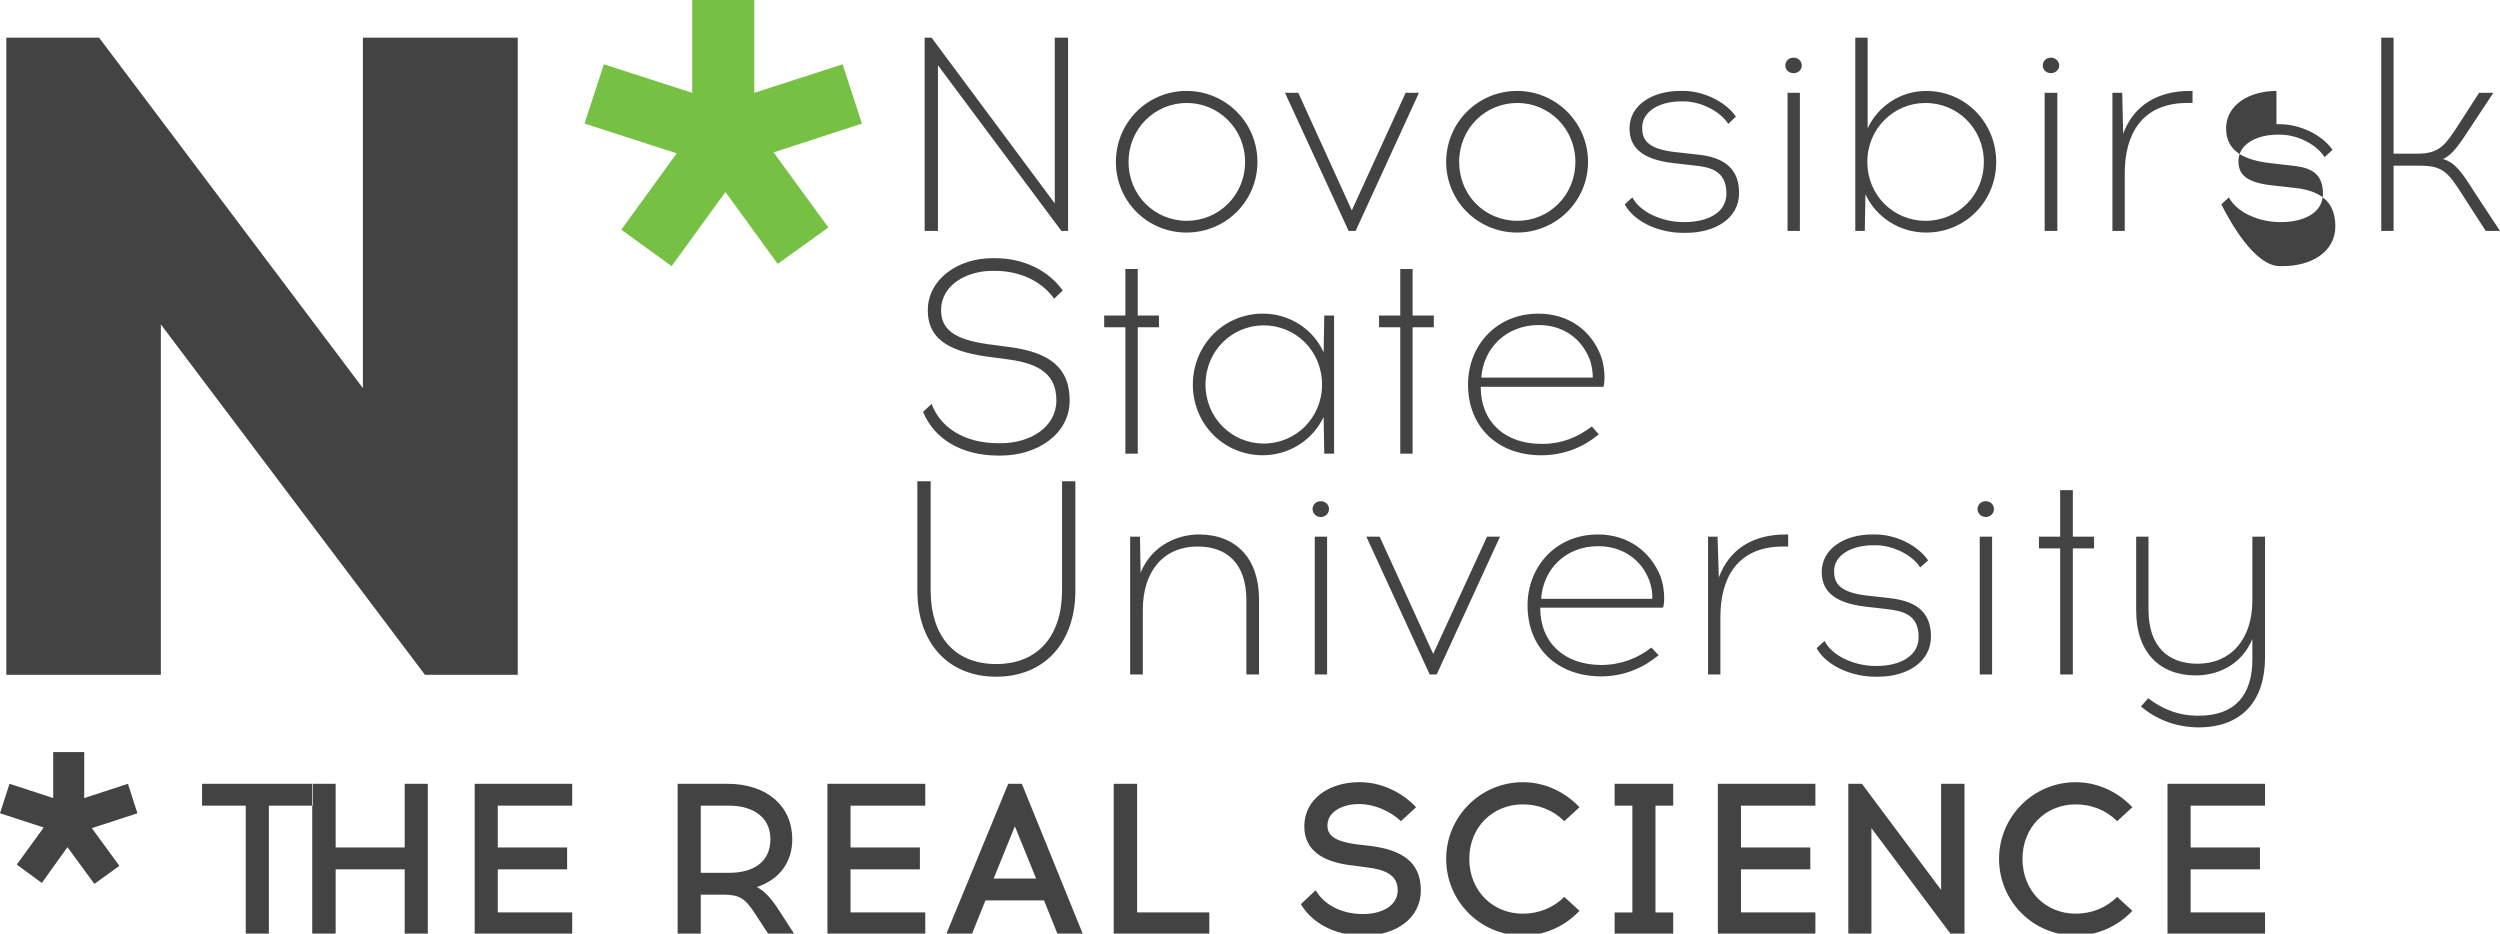 <?xml version="1.0" encoding="utf-8"?>
<!-- Generator: Adobe Illustrator 16.0.3, SVG Export Plug-In . SVG Version: 6.00 Build 0)  -->
<!DOCTYPE svg PUBLIC "-//W3C//DTD SVG 1.1//EN" "http://www.w3.org/Graphics/SVG/1.1/DTD/svg11.dtd">
<svg version="1.1" id="Слой_1" xmlns="http://www.w3.org/2000/svg" xmlns:xlink="http://www.w3.org/1999/xlink" x="0px" y="0px"
	 width="225.46px" height="84.194px" viewBox="0 0 225.46 84.194" enable-background="new 0 0 225.46 84.194" xml:space="preserve">
<g>
	<polygon fill="#434343" points="46.691,60.857 46.691,3.4 32.727,3.4 32.727,35 8.938,3.4 0.571,3.4 0.571,60.857 14.507,60.857 
		14.507,29.257 38.324,60.857 	"/>
	<path fill-rule="evenodd" clip-rule="evenodd" fill="#76C043" d="M52.717,11.143l8.311,2.686l-4.998,6.886L60.57,24l4.854-6.686
		l4.712,6.485l4.569-3.286l-4.94-6.771l7.968-2.6L75.991,5.8l-7.967,2.572V0c-1.856,0-3.741,0-5.598,0v8.372L54.459,5.8
		L52.717,11.143z"/>
	<path fill-rule="evenodd" clip-rule="evenodd" fill="#434343" d="M96.324,20.829V3.4h-1.2v14.943L84.016,3.4h-0.628v17.429h1.199
		V5.886l11.137,14.943H96.324z M107.004,8.2c-3.541,0-6.368,2.857-6.368,6.4s2.827,6.372,6.368,6.372s6.396-2.829,6.396-6.372
		S110.545,8.2,107.004,8.2L107.004,8.2z M107.033,9.286c2.855,0,5.254,2.314,5.254,5.314c0,3.028-2.399,5.314-5.254,5.314
		c-2.884,0-5.255-2.286-5.255-5.314C101.778,11.6,104.149,9.286,107.033,9.286L107.033,9.286z M122.254,20.829l5.711-12.457h-1.199
		l-4.854,10.6l-4.826-10.6h-1.199l5.739,12.457H122.254z M136.819,8.2c-3.542,0-6.397,2.857-6.397,6.4s2.855,6.372,6.397,6.372
		c3.512,0,6.396-2.829,6.396-6.372S140.331,8.2,136.819,8.2L136.819,8.2z M136.847,9.286c2.855,0,5.226,2.314,5.226,5.314
		c0,3.028-2.37,5.314-5.226,5.314c-2.913,0-5.255-2.286-5.255-5.314C131.592,11.6,133.934,9.286,136.847,9.286L136.847,9.286z
		 M151.497,8.2c-2.484,0-4.54,1.286-4.54,3.371c0,1.6,0.942,2.8,3.998,3.143l1.742,0.2c1.428,0.143,2.998,0.4,2.998,2.543
		c0,1.771-1.771,2.571-3.77,2.571h-0.114c-1.971,0-3.941-0.942-4.598-2.229l-0.686,0.629c0.8,1.514,2.97,2.571,5.283,2.571h0.229
		c2.627,0,4.798-1.286,4.798-3.6c0-2.743-2.113-3.314-3.97-3.486l-1.799-0.2c-2.57-0.286-2.971-1.171-2.971-2.2
		c0-1.457,1.542-2.371,3.513-2.371h0.229c1.399,0,3.198,0.771,4.026,2.028l0.686-0.657c-0.971-1.4-2.998-2.314-4.74-2.314H151.497z
		 M161.749,6.6c0.429,0,0.743-0.314,0.743-0.686c0-0.4-0.314-0.714-0.743-0.714c-0.428,0-0.742,0.314-0.742,0.714
		C161.006,6.286,161.324,6.6,161.749,6.6L161.749,6.6z M161.207,20.829h1.113V8.372h-1.113V20.829z M168.431,3.4h-1.113v17.429
		h0.856l0.058-3.314c0.942,2.057,3.055,3.458,5.482,3.458c3.541,0,6.312-2.829,6.312-6.372s-2.771-6.4-6.312-6.4
		c-2.342,0-4.369,1.4-5.283,3.371V3.4z M173.658,9.286c2.884,0,5.254,2.314,5.254,5.314c0,3.028-2.37,5.314-5.254,5.314
		c-2.885,0-5.255-2.286-5.255-5.314C168.403,11.6,170.773,9.286,173.658,9.286L173.658,9.286z M184.966,6.6
		c0.399,0,0.742-0.314,0.742-0.686c0-0.4-0.343-0.714-0.742-0.714c-0.429,0-0.742,0.314-0.742,0.714
		C184.224,6.286,184.538,6.6,184.966,6.6L184.966,6.6z M184.395,20.829h1.143V8.372h-1.143V20.829z M197.731,9.286V8.2h-0.229
		c-2.827,0-5.055,1.229-6.025,3.857l-0.086-3.686h-0.885v12.457h1.113v-5.2c0-3.485,1.514-6.343,5.654-6.343H197.731z M205.299,8.2
		c-2.485,0-4.541,1.286-4.541,3.371c0,1.6,0.942,2.8,3.998,3.143l1.742,0.2c1.428,0.143,2.998,0.4,2.998,2.543
		c0,1.771-1.771,2.571-3.77,2.571h-0.114c-1.999,0-3.94-0.942-4.598-2.229l-0.686,0.629C201.101,19.943,203.3,24,205.613,24h0.229
		c2.628,0,4.77-1.286,4.77-3.6c0-2.743-2.085-3.314-3.941-3.486l-1.799-0.2c-2.57-0.286-2.998-1.171-2.998-2.2
		c0-1.457,1.57-2.371,3.541-2.371h0.229c1.398,0,3.198,0.771,3.998,2.028l0.714-0.657c-0.972-1.4-2.999-2.314-4.741-2.314H205.299z
		 M224.175,20.829h1.285l-2.37-3.6c-1.028-1.628-1.656-2.571-2.771-2.886c0.886-0.4,1.485-1.343,2.428-2.771l2.113-3.2h-1.285
		l-1.714,2.657c-1.342,2.086-1.827,2.829-3.884,2.829h-2.113V3.4h-1.113v17.429h1.113v-5.886h2.456c2.057,0,2.542,0.714,3.884,2.829
		L224.175,20.829z M89.47,23.286c-2.999,0-5.797,1.829-5.797,4.714c0,2.4,1.656,3.628,5.226,4.143l2.142,0.286
		c2.855,0.4,4.227,1.457,4.227,3.686c0,2.4-2.342,3.857-5.026,3.857H90.07c-3.141,0-5.254-1.429-6.054-3.543l-0.771,0.714
		c0.971,2.371,3.37,3.943,6.825,3.943h0.171c3.313,0,6.226-1.943,6.226-4.972c0-2.971-1.828-4.314-5.312-4.8l-2.142-0.286
		c-2.97-0.428-4.141-1.343-4.141-3.057c0-2.314,2.37-3.543,4.598-3.543h0.286c2.113,0,4.141,0.857,5.312,2.514l0.771-0.743
		c-1.313-1.857-3.598-2.915-6.083-2.915H89.47z M102.606,29.514h1.914v-1.057h-1.914v-4.2h-1.114v4.2H99.58v1.057h1.913v11.4h1.114
		V29.514z M120.312,40.914V28.457h-0.885l-0.058,3.314c-0.942-2.086-3.056-3.486-5.482-3.486c-3.542,0-6.312,2.857-6.312,6.4
		c0,3.543,2.77,6.372,6.312,6.372c2.427,0,4.54-1.429,5.482-3.457l0.058,3.314H120.312z M113.972,40
		c-2.884,0-5.254-2.314-5.254-5.314c0-3.028,2.371-5.343,5.254-5.343c2.885,0,5.255,2.314,5.255,5.343
		C119.227,37.686,116.857,40,113.972,40L113.972,40z M127.394,29.514h1.914v-1.057h-1.914v-4.2h-1.113v4.2h-1.913v1.057h1.913v11.4
		h1.113V29.514z M138.732,28.286c-3.77,0-6.34,2.857-6.34,6.4c0,3.829,2.685,6.372,6.597,6.372c2.113,0,3.855-0.771,5.197-1.886
		l-0.628-0.714c-1.257,0.972-2.771,1.6-4.569,1.571c-3.227,0-5.454-1.942-5.454-5.143h11.08c0.171-0.686,0.086-1.972-0.257-2.829
		C143.5,29.829,141.501,28.286,138.732,28.286L138.732,28.286z M138.76,29.314c2.256,0,3.884,1.257,4.598,3.085
		c0.2,0.486,0.286,1.171,0.286,1.657h-10.053C133.763,31.429,135.819,29.314,138.76,29.314L138.76,29.314z M96.981,43.4h-1.2v9.828
		c0,4.086-2.142,6.658-5.94,6.658c-3.798,0-5.911-2.572-5.911-6.658V43.4h-1.199v9.857c0,4.629,2.684,7.771,7.11,7.771
		c4.427,0,7.14-3.143,7.14-7.771V43.4z M108.118,48.201c-1.913,0-4.255,0.971-5.254,3.457l-0.057-3.258h-0.885v12.428h1.142V55
		c0-3.57,1.942-5.713,4.94-5.713c2.656,0,4.398,1.541,4.398,4.828v6.713h1.143v-6.77C113.544,50.314,111.431,48.201,108.118,48.201
		L108.118,48.201z M119.113,46.628c0.429,0,0.742-0.342,0.742-0.715c0-0.398-0.313-0.713-0.742-0.713s-0.742,0.314-0.742,0.713
		C118.371,46.287,118.684,46.628,119.113,46.628L119.113,46.628z M118.57,60.828h1.114V48.4h-1.114V60.828z M129.565,60.828
		l5.711-12.428h-1.171l-4.854,10.572L124.424,48.4h-1.199l5.712,12.428H129.565z M144.1,48.201c-3.77,0-6.339,2.885-6.339,6.398
		c0,3.857,2.684,6.373,6.597,6.4c2.113,0,3.854-0.771,5.226-1.914l-0.657-0.686c-1.228,0.971-2.77,1.572-4.568,1.572
		c-3.228-0.029-5.455-1.943-5.455-5.172h11.08c0.2-0.658,0.086-1.943-0.228-2.801C148.87,49.771,146.871,48.201,144.1,48.201
		L144.1,48.201z M144.129,49.257c2.256,0,3.912,1.258,4.598,3.057c0.199,0.514,0.313,1.172,0.285,1.686h-10.023
		C139.16,51.343,141.188,49.257,144.129,49.257L144.129,49.257z M161.263,49.287v-1.086h-0.229c-2.827,0-5.055,1.229-6.025,3.885
		l-0.114-3.686h-0.856v12.428h1.113v-5.199c0-3.486,1.514-6.342,5.654-6.342H161.263z M168.832,48.201
		c-2.484,0-4.541,1.285-4.541,3.371c0,1.6,0.942,2.799,3.998,3.143l1.742,0.199c1.428,0.172,2.998,0.4,2.998,2.543
		c0,1.771-1.771,2.602-3.77,2.602h-0.114c-1.999,0-3.969-0.973-4.598-2.258l-0.714,0.656c0.8,1.486,2.999,2.572,5.312,2.572h0.229
		c2.599,0,4.77-1.314,4.77-3.629c0-2.742-2.085-3.285-3.941-3.486l-1.799-0.199c-2.57-0.285-2.999-1.172-2.999-2.199
		c0-1.457,1.571-2.344,3.542-2.344h0.229c1.398,0,3.198,0.771,3.998,2l0.714-0.629c-0.972-1.428-2.999-2.342-4.741-2.342H168.832z
		 M179.083,46.628c0.428,0,0.742-0.342,0.742-0.715c0-0.398-0.314-0.713-0.742-0.713c-0.429,0-0.743,0.314-0.743,0.713
		C178.34,46.287,178.655,46.628,179.083,46.628L179.083,46.628z M178.541,60.828h1.114V48.4h-1.114V60.828z M186.937,49.457h1.913
		V48.4h-1.913v-4.199h-1.143V48.4h-1.913v1.057h1.913v11.371h1.143V49.457z M204.271,48.4h-1.143v5.742
		c0,3.543-1.971,5.715-4.94,5.715c-2.655,0-4.426-1.543-4.426-4.857v-6.6h-1.114v6.658c0,3.77,2.113,5.855,5.397,5.855
		c1.827,0,4.084-0.855,5.083-3.285v1.828c0,3.258-1.599,5.086-4.798,5.086c-1.855,0.029-3.313-0.6-4.598-1.57l-0.656,0.742
		c1.37,1.143,3.112,1.885,5.254,1.885c3.913-0.027,5.94-2.457,5.94-6.313V48.4z"/>
	<path fill-rule="evenodd" clip-rule="evenodd" fill="#434343" d="M24.248,72.658h3.969v-1.973h-9.995v1.973h3.941v11.6h2.085
		V72.658z M38.581,84.257V70.685h-2.084v5.744h-6.226v-5.744h-2.113v13.572h2.113V78.4h6.226v5.857H38.581z M44.892,76.429v-3.771
		h6.711v-1.973h-8.795v13.572h8.795v-1.971h-6.711V78.4h6.254v-1.971H44.892z M61.113,70.685v13.572h2.084v-3.572h2.142
		c1.399,0.029,1.885,0.314,2.941,2l1.028,1.572h2.342l-1.256-1.943C69.566,81,68.938,80.343,68.252,80
		c1.971-0.656,3.199-2.172,3.199-4.314c0-2.941-2.228-5-5.854-5H61.113z M63.197,72.658h2.57c2.056,0,3.712,0.971,3.712,3.027
		c0,2.143-1.656,3.029-3.712,3.029h-2.57V72.658z M76.705,76.429v-3.771h6.74v-1.973h-8.824v13.572h8.824v-1.971h-6.74V78.4h6.254
		v-1.971H76.705z M88.871,81.201h5.283l1.228,3.057h2.284l-5.511-13.572h-1.228L85.33,84.257h2.313L88.871,81.201z M91.526,74.515
		l1.914,4.713h-3.827L91.526,74.515z M109.061,84.257v-1.971h-6.511V70.685h-2.113v13.572H109.061z M122.483,70.542
		c-2.656,0.029-4.855,1.543-4.855,3.973c0,2.229,1.742,3.256,4.398,3.543l1.285,0.17c1.656,0.201,2.741,0.715,2.741,2.059
		c0,1.313-1.285,2.113-3.027,2.143h-0.114c-2.17,0-3.627-1.029-4.255-2.143l-1.342,1.256c0.942,1.572,2.884,2.828,5.597,2.828h0.114
		c2.856,0,5.112-1.543,5.112-4.084c0-2.629-1.828-3.658-4.569-4l-1.257-0.145c-1.599-0.229-2.599-0.627-2.599-1.686
		c0-1.371,1.57-1.941,2.771-1.941h0.171c1.199,0,2.713,0.6,3.684,1.543l1.371-1.258c-1.257-1.344-3.142-2.258-5.055-2.258H122.483z
		 M137.333,70.542c-3.827,0-6.911,3.115-6.911,6.914c0,3.83,3.084,6.914,6.911,6.914c1.999,0,3.826-0.855,5.111-2.229l-1.37-1.256
		c-0.972,0.971-2.285,1.514-3.741,1.514c-2.713,0-4.826-2.057-4.826-4.943c0-2.857,2.113-4.914,4.826-4.914
		c1.456,0,2.77,0.543,3.741,1.516l1.37-1.258C141.159,71.429,139.332,70.542,137.333,70.542L137.333,70.542z M149.298,82.287v-9.629
		h1.599v-1.973h-5.283v1.973h1.6v9.629h-1.6v1.971h5.283v-1.971H149.298z M157.008,76.429v-3.771h6.711v-1.973h-8.796v13.572h8.796
		v-1.971h-6.711V78.4h6.254v-1.971H157.008z M177.169,84.257V70.685h-2.112v9.572l-7.14-9.572h-1.229v13.572h2.085v-9.572
		l7.168,9.572H177.169z M187.194,70.542c-3.827,0-6.911,3.115-6.911,6.914c0,3.83,3.084,6.914,6.911,6.914
		c1.999,0,3.826-0.855,5.111-2.229l-1.37-1.256c-0.972,0.971-2.285,1.514-3.741,1.514c-2.713,0-4.798-2.057-4.798-4.943
		c0-2.857,2.085-4.914,4.798-4.914c1.456,0,2.77,0.543,3.741,1.516l1.37-1.258C191.02,71.429,189.193,70.542,187.194,70.542
		L187.194,70.542z M197.56,76.429v-3.771h6.711v-1.973h-8.796v13.572h8.796v-1.971h-6.711V78.4h6.254v-1.971H197.56z"/>
	<path fill-rule="evenodd" clip-rule="evenodd" fill="#434343" d="M12.394,73.343l-4.112,1.342l2.484,3.4L8.51,79.714L6.083,76.4
		L3.77,79.628l-2.256-1.656l2.427-3.344L0,73.343l0.857-2.658l3.941,1.287v-4.145c0.942,0,1.856,0,2.798,0v4.145l3.941-1.287
		L12.394,73.343z"/>
</g>
</svg>
